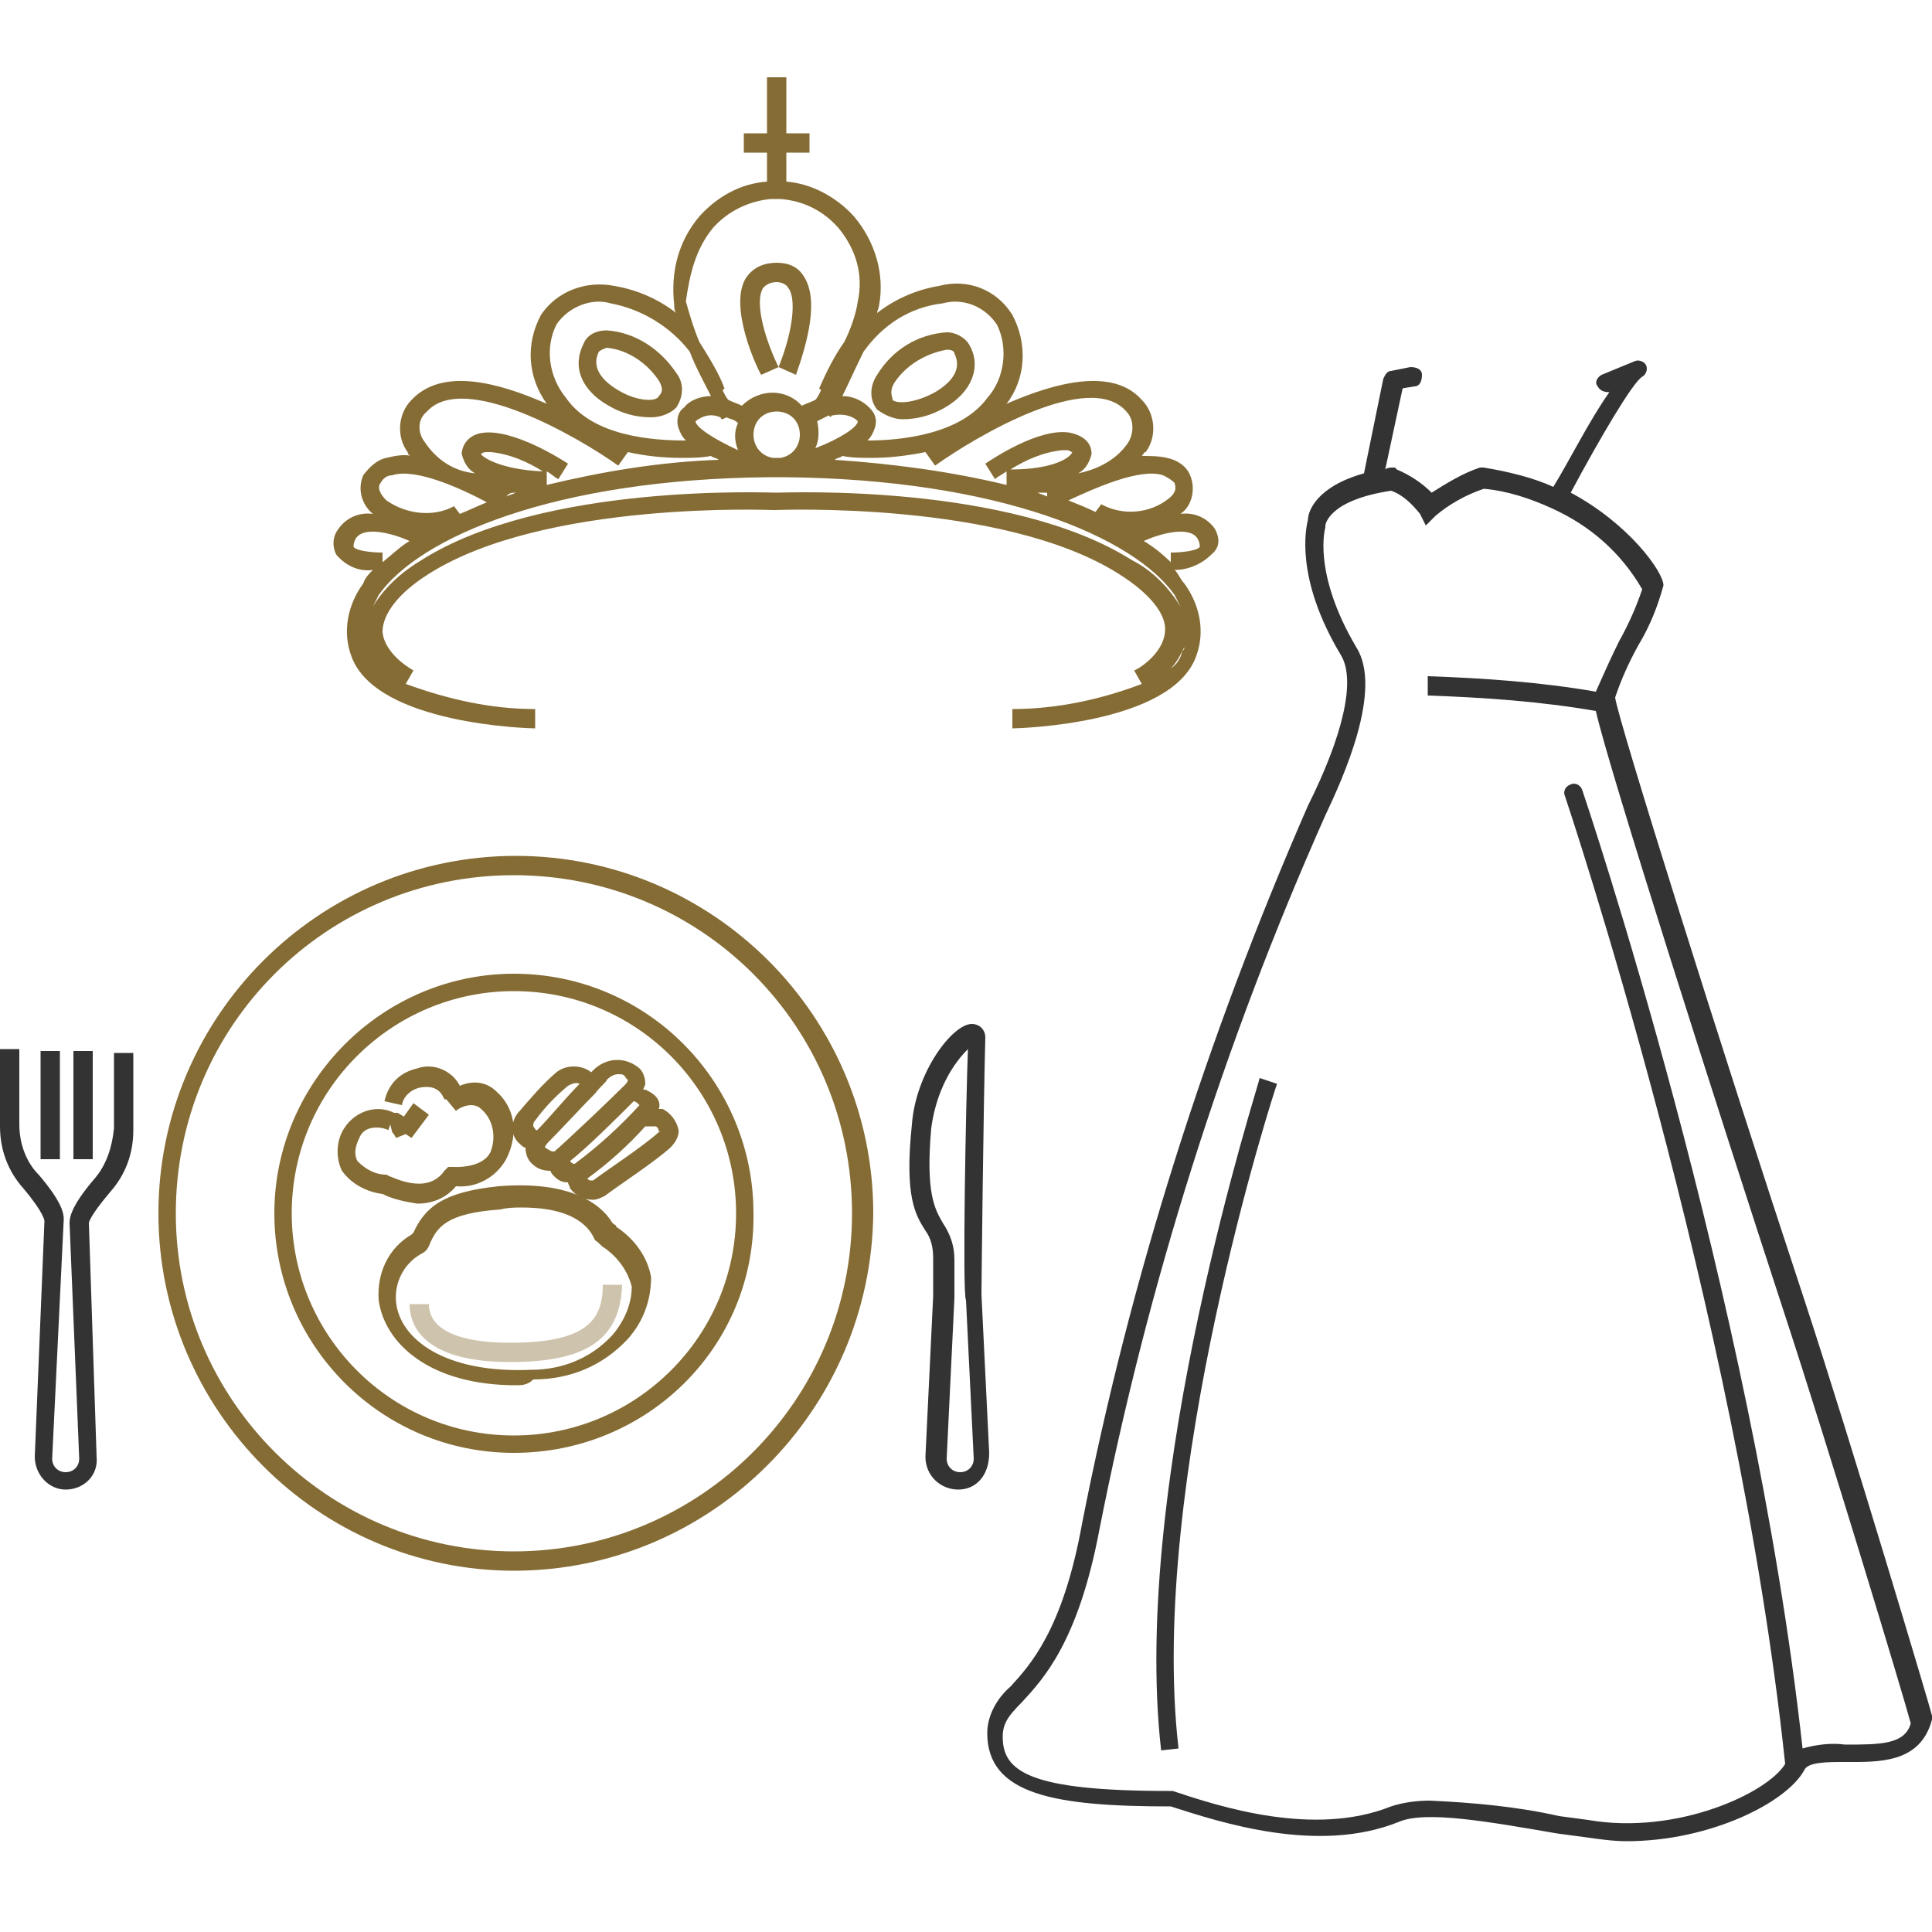 <svg xmlns="http://www.w3.org/2000/svg" viewBox="0 0 100 100" style="enable-background:new 0 0 100 100;" xml:space="preserve">
<path fill="#333" d="M49.6,77.1c-0.9,0-1.7-0.7-1.7-1.7l0.4-8.3c0-0.2,0-0.6,0-1c0-0.4,0-0.8,0-1c0-0.5-0.1-1-0.4-1.4c-0.5-0.8-1.1-1.7-0.7-5.5l0,0c0.2-2.7,2.1-5.2,3.1-5.2h0c0.4,0,0.7,0.3,0.7,0.7c0,0,0,0,0,0c-0.1,3.6-0.2,13-0.2,13.3c0.1,2.1,0.4,8.2,0.4,8.2C51.2,76.4,50.5,77.1,49.6,77.1C49.6,77.1,49.6,77.1,49.6,77.1L49.6,77.1z M50.1,54.3c-1.1,1.1-1.7,2.6-1.9,4.1l0,0c-0.3,3.4,0.2,4.2,0.6,4.9c0.4,0.6,0.6,1.2,0.6,1.9c0,0.2,0,0.6,0,1c0,0.4,0,0.8,0,1l-0.4,8.3c0,0.4,0.3,0.7,0.7,0.7c0.4,0,0.7-0.3,0.7-0.7c0,0-0.3-6.2-0.4-8.2C49.8,67,50,56.9,50.1,54.3L50.1,54.3z"/>
<path fill="#333" d="M3.4,77.1L3.4,77.1V77V77.1c-0.9,0-1.6-0.8-1.6-1.7l0.5-12.2c0,0,0-0.4-1.1-1.7c-0.8-0.9-1.2-2-1.2-3.2c0-0.8,0-1.7,0-2.3c0-0.1,0-1.7,0-1.7h1c0,0,0,1.7,0,1.7c0,0.6,0,1.5,0,2.2c0,0.9,0.3,1.9,1,2.6c1.2,1.4,1.3,2,1.3,2.3L2.7,75.5c0,0.4,0.3,0.7,0.7,0.7c0.4,0,0.7-0.3,0.7-0.7L3.6,63.3c0-0.3,0.1-0.9,1.3-2.3c0.6-0.7,0.9-1.6,1-2.6c0-0.8,0-1.6,0-2.2c0-0.1,0-1.7,0-1.7h1c0,0,0,1.6,0,1.7c0,0.6,0,1.5,0,2.3c0,1.2-0.4,2.3-1.2,3.2c-1.1,1.3-1.1,1.6-1.1,1.6L5,75.4C5.1,76.4,4.3,77.1,3.4,77.1L3.4,77.1L3.4,77.1z"/>
<rect fill="#333" x="2.1" y="54.4" width="1" height="5.6"/>
<rect fill="#333" x="3.8" y="54.4" width="1" height="5.6"/>
<path fill="#856C34" d="M26.6,81.3C16.5,81.3,8.2,73,8.2,62.8s8.3-18.5,18.5-18.5c10.2,0,18.5,8.3,18.5,18.5C45.1,73,36.8,81.3,26.6,81.3z M26.6,45.3c-9.7,0-17.5,7.8-17.5,17.5S17,80.3,26.6,80.3s17.5-7.8,17.5-17.5l0,0C44.1,53.1,36.3,45.3,26.6,45.3L26.6,45.3z"/>
<path fill="#856C34" d="M26.6,75.2c-6.9,0-12.4-5.6-12.4-12.4s5.6-12.4,12.4-12.4c6.9,0,12.4,5.6,12.4,12.4C39.1,69.7,33.5,75.2,26.6,75.2z M26.6,51.3c-6.3,0-11.5,5.1-11.5,11.5c0,6.3,5.1,11.5,11.5,11.5c6.3,0,11.5-5.1,11.5-11.5c0,0,0,0,0,0C38.1,56.5,33,51.3,26.6,51.3L26.6,51.3z"/>
<path fill="#856C34" d="M26.7,71.7c-4.5,0-6.8-2.2-7.1-4.4c-0.1-1.4,0.5-2.7,1.7-3.4l0.1-0.1c0.6-1.3,1.5-2.1,4.4-2.4c3.7-0.3,5.3,0.9,5.9,1.9c0.1,0.1,0.2,0.1,0.2,0.2c0.9,0.6,1.6,1.5,1.8,2.6c0,1.2-0.4,2.3-1.2,3.2c-1.3,1.4-3,2.1-4.9,2.1C27.3,71.7,27,71.7,26.7,71.7L26.7,71.7z M27,62.5c-0.3,0-0.7,0-1.1,0.1c-2.8,0.2-3.3,0.9-3.7,1.9c-0.1,0.2-0.2,0.3-0.4,0.4c-0.9,0.5-1.4,1.5-1.3,2.5c0.2,1.9,2.5,3.7,7,3.5c1.6,0,3.1-0.6,4.2-1.8c0.6-0.7,1-1.6,1-2.5c-0.2-0.8-0.7-1.5-1.4-2c-0.2-0.1-0.3-0.3-0.5-0.4l0,0C30.3,63,28.9,62.5,27,62.5L27,62.5z"/>
<path fill="#856C34" style="opacity: .4" d="M26.4,70.5c-4.5,0-5.2-1.9-5.2-3h1c0,1.3,1.5,2,4.2,2c4,0,4.8-1.2,4.8-3h1C32.1,69.3,30.4,70.5,26.4,70.5z"/>
<path fill="#856C34" d="M25.7,56.5c-0.5-0.5-1.2-0.6-1.9-0.3c-0.4-0.8-1.4-1.2-2.2-0.9c-0.9,0.2-1.5,0.8-1.7,1.7l0.9,0.2c0.1-0.5,0.5-0.8,0.9-0.9c1-0.2,1.2,0.4,1.3,0.6l0.1,0l0.5,0.6c0.2-0.2,0.9-0.5,1.3-0.1c0.6,0.5,0.8,1.4,0.5,2.2c-0.4,0.9-1.9,0.8-1.9,0.8l-0.3,0l-0.2,0.2c-0.9,1.3-2.7,0.3-2.8,0.3l-0.2-0.1c-0.6,0-1.1-0.3-1.5-0.7c-0.2-0.4-0.1-0.8,0.1-1.2c0.3-0.8,1.4-0.5,1.5-0.4l0.1-0.3l0.1,0.4c0,0,0.1,0.1,0.2,0.3l0.5-0.2l0.3,0.2l0.9-1.2l-0.8-0.6l-0.5,0.7c-0.1-0.1-0.2-0.1-0.3-0.2c-0.1,0-0.1,0-0.2,0l0,0c-1-0.5-2.2,0-2.7,1c-0.3,0.6-0.3,1.4,0,2c0.5,0.7,1.3,1.1,2.1,1.2c0.6,0.3,1.2,0.4,1.8,0.5c0.8,0,1.5-0.3,2-0.9c1.1,0.1,2.1-0.5,2.6-1.4C26.9,58.6,26.6,57.3,25.7,56.5L25.7,56.5z"/>
<path fill="#856C34" d="M35.1,58.4c-0.1-0.4-0.4-0.8-0.8-1c-0.1,0-0.1,0-0.2,0c0.1-0.3,0-0.7-0.7-1c0,0-0.1,0-0.1,0c0-0.1,0.1-0.2,0.1-0.3c0-0.3-0.1-0.6-0.3-0.8c-0.7-0.6-1.7-0.6-2.4,0.1c0,0-0.1,0.1-0.1,0.1c-0.5-0.4-1.3-0.4-1.8,0c-0.7,0.6-1.3,1.3-1.9,2c-0.5,0.5-0.5,1.3,0,1.7c0.1,0.1,0.2,0.2,0.3,0.2c0,0.3,0.1,0.6,0.3,0.8c0.3,0.3,0.6,0.4,1,0.4c0,0.1,0.1,0.2,0.2,0.3c0.2,0.2,0.4,0.3,0.7,0.3c0,0.1,0.1,0.2,0.1,0.3c0.3,0.4,0.7,0.6,1.2,0.6c0.2,0,0.4-0.1,0.6-0.2c0.8-0.6,2.5-1.7,3.4-2.5C35,59.1,35.2,58.7,35.1,58.4L35.1,58.4z M29.5,60.1c0.9-0.7,2.5-2.3,3.3-3.1c0.1,0,0.2,0.1,0.3,0.2c-1,1.1-2.1,2.1-3.3,3C29.7,60.3,29.6,60.2,29.5,60.1L29.5,60.1z M27.7,58c0.5-0.7,1.1-1.3,1.7-1.8c0.2-0.1,0.4-0.2,0.6-0.1c-0.7,0.7-1.6,1.8-2.2,2.4c-0.1,0-0.1-0.1-0.2-0.2C27.6,58.2,27.6,58.1,27.7,58L27.7,58z M28.2,59.4c0,0,0-0.1,0.2-0.3c0.7-0.7,1.7-1.8,2.4-2.5c0.3-0.4,0.6-0.6,0.6-0.7c0.2-0.2,0.4-0.3,0.6-0.3c0.2,0,0.3,0,0.4,0.2c0,0,0.1,0.1,0.1,0.1c0,0.1-0.1,0.2-0.2,0.3c-0.7,0.7-2.8,2.7-3.6,3.4c-0.1,0-0.2,0-0.3-0.1C28.3,59.5,28.3,59.4,28.2,59.4L28.2,59.4z M30.3,61.1L30.3,61.1C30.3,61.1,30.3,61.1,30.3,61.1L30.3,61.1z M34.1,58.6c-0.9,0.8-2.6,1.9-3.4,2.5c0,0-0.1,0-0.1,0c-0.1,0-0.1,0-0.2-0.1c1.1-0.8,2.1-1.7,3-2.7c0.2,0,0.3,0,0.5,0C34,58.3,34.1,58.4,34.1,58.6C34.2,58.5,34.2,58.6,34.1,58.6L34.1,58.6z"/>
<path fill="#333" d="M60.1,90.6c-1.6-14,5.1-34.6,5.1-34.8l0.9,0.3c-0.1,0.2-6.7,20.6-5.1,34.4L60.1,90.6L60.1,90.6z"/>
<path fill="#333" d="M100,88.8c0-0.1-4.2-14.2-6.6-21.5c-4.3-13-9.7-30.2-9.8-31.2c0.3-0.9,0.7-1.8,1.2-2.7c0.6-1,1-2,1.3-3.1c0-0.7-1.8-3.2-4.8-4.8c1.5-2.8,3.2-5.7,3.7-6c0.2-0.1,0.3-0.4,0.2-0.6c-0.1-0.2-0.4-0.3-0.6-0.2l-1.7,0.7c-0.2,0.1-0.4,0.4-0.2,0.6c0.1,0.2,0.3,0.3,0.6,0.3c-1,1.4-2.1,3.6-2.9,4.9c-1.1-0.5-2.4-0.8-3.6-1l-0.1,0l-0.1,0c-0.9,0.3-1.7,0.8-2.5,1.3c-0.5-0.5-1.1-0.9-1.8-1.2l-0.1-0.1l-0.1,0c-0.1,0-0.3,0-0.4,0.1l0.9-4.2l0.6-0.1c0.3,0,0.4-0.3,0.4-0.6c0-0.3-0.3-0.4-0.6-0.4l0,0L72,19.2c-0.2,0-0.3,0.2-0.4,0.4l-1,4.9c-2.5,0.7-2.9,2-2.9,2.4c-0.1,0.4-0.7,3,1.7,7c0.8,1.3,0.1,4.2-1.7,7.8C62.5,53.6,58.5,66.1,56,78.9c-1,5.5-2.7,7.3-3.7,8.4c-0.7,0.6-1.2,1.5-1.2,2.4c0,3.2,3.5,3.8,9.5,3.8c2.5,0.8,7.6,2.5,11.8,0.8c1.4-0.6,4.7,0,8.2,0.6l1.5,0.2c0.7,0.1,1.4,0.2,2.1,0.2c4.3,0,8.3-2,9.2-3.7c0.2-0.4,1.2-0.4,2.1-0.4c1.7,0,3.9,0.1,4.5-2.2l0-0.1L100,88.8L100,88.8z M95.5,90.3c-0.7-0.1-1.5,0-2.2,0.2C90.7,66.9,82,41.2,81.9,40.9c-0.1-0.3-0.4-0.4-0.6-0.3C81,40.7,80.9,41,81,41.2c0.1,0.3,8.9,26.5,11.4,50.1c-0.9,1.5-5.6,3.7-10.2,2.9L80.7,94c-2.2-0.5-4.5-0.7-6.7-0.8c-0.7,0-1.4,0.1-2,0.3c-4,1.6-8.9,0-11.3-0.8l-0.2,0c-7.2,0-8.6-1-8.6-2.8c0-0.7,0.3-1.1,1-1.8c1.1-1.2,2.9-3.1,4-8.9c2.5-12.7,6.4-25.1,11.7-37c0.9-1.9,3-6.5,1.6-8.7c-2.3-3.9-1.6-6.2-1.6-6.2l0-0.1c0,0,0.1-1.3,3.4-1.8c0.6,0.2,1.1,0.7,1.5,1.2l0.3,0.6l0.5-0.5c0.7-0.6,1.6-1.1,2.5-1.4c1.2,0.1,2.4,0.5,3.5,1c0,0,0,0,0,0s0,0,0,0c2,0.9,3.6,2.3,4.7,4.2c-0.3,0.9-0.7,1.8-1.2,2.7c-0.4,0.8-0.8,1.7-1.2,2.6c-2.9-0.5-5.8-0.7-8.7-0.8v1c2.9,0.1,5.8,0.3,8.7,0.8c0.7,3.1,6.4,20.9,9.7,31c2.3,7,6.2,19.9,6.6,21.4C98.6,90.3,97.3,90.3,95.5,90.3L95.5,90.3z"/>
<path fill="#856C34" d="M40.3,19c-0.6-1.2-1.3-3.3-0.8-4.1c0.1-0.1,0.3-0.3,0.7-0.3c0.2,0,0.5,0.1,0.6,0.3C41.2,15.4,41.1,17,40.3,19l0.9,0.4c0.6-1.7,1.2-3.9,0.4-5.1c-0.3-0.5-0.8-0.7-1.4-0.7c-0.6,0-1.2,0.2-1.6,0.8c-0.9,1.5,0.6,4.7,0.8,5L40.3,19L40.3,19z"/>
<path fill="#856C34" d="M31.5,21c0.7,0.4,1.4,0.6,2.2,0.6c0.5,0,1-0.2,1.3-0.5c0.4-0.6,0.4-1.3,0-1.8c-0.8-1.2-2.1-2.1-3.6-2.2c-0.5,0-1,0.2-1.2,0.7C29.6,19,30.1,20.2,31.5,21L31.5,21z M31,18.2c0,0,0.1-0.1,0.4-0.2h0c1.1,0.1,2.1,0.8,2.7,1.7c0.3,0.5,0.1,0.7,0,0.8C34,20.8,33,20.8,32,20.2C31.5,19.9,30.5,19.2,31,18.2L31,18.2z"/>
<path fill="#856C34" d="M46.7,21.7c0.8,0,1.5-0.2,2.2-0.6c1.4-0.8,1.9-2.1,1.3-3.2c-0.2-0.4-0.7-0.7-1.2-0.7c-1.5,0.1-2.8,0.9-3.6,2.2c-0.4,0.6-0.4,1.3,0,1.8C45.8,21.5,46.3,21.7,46.7,21.7z M46.3,19.8c0.6-0.9,1.6-1.5,2.7-1.7h0c0.3,0,0.4,0.1,0.4,0.2c0.5,1-0.5,1.7-1,2c-1.1,0.6-2,0.6-2.2,0.4C46.2,20.5,46,20.3,46.3,19.8L46.3,19.8z"/>
<path fill="#856C34" d="M62.9,27.4c-0.4-0.6-1.1-0.9-1.8-0.8c0.6-0.4,0.8-1.3,0.5-2c-0.2-0.5-0.7-0.8-1.2-0.9c-0.4-0.1-0.9-0.1-1.3-0.1c0.1-0.1,0.1-0.2,0.2-0.2c0.6-0.8,0.5-2-0.2-2.7c-1.5-1.7-4.5-0.9-7,0.2c1-1.3,1.1-3.1,0.3-4.6c-0.8-1.3-2.3-1.9-3.8-1.5c-1.2,0.2-2.3,0.7-3.2,1.4c0-0.1,0.1-0.3,0.1-0.4c0.3-1.6-0.2-3.3-1.3-4.6c-0.9-1-2.2-1.7-3.5-1.8V7.9h1.2v-1h-1.2V4h-1v2.9h-1.2v1h1.2v1.5c-1.4,0.1-2.6,0.8-3.5,1.8c-1.1,1.3-1.5,2.9-1.3,4.6c0,0.1,0,0.3,0.1,0.4c-0.9-0.7-2-1.2-3.2-1.4c-1.5-0.3-3,0.3-3.8,1.5c-0.8,1.5-0.7,3.2,0.3,4.6c-2.5-1.1-5.4-1.9-7-0.2c-0.7,0.7-0.8,1.9-0.2,2.7c0,0.1,0.1,0.2,0.2,0.2c-0.4-0.1-0.9,0-1.3,0.1c-0.5,0.1-0.9,0.5-1.2,0.9c-0.3,0.7-0.1,1.5,0.5,2c-0.7-0.1-1.4,0.2-1.8,0.8c-0.3,0.4-0.3,0.9-0.1,1.3c0.5,0.6,1.2,0.9,1.9,0.8c-0.2,0.2-0.4,0.4-0.5,0.7c-0.8,1.1-1.1,2.5-0.6,3.8c1.3,3.5,9.2,3.7,9.5,3.7l0-1c-2.3,0-4.5-0.5-6.7-1.3l0.4-0.7c0,0-1.5-0.8-1.6-2c0-0.9,0.8-2,2.4-3c6-3.8,17.7-3.3,17.8-3.3h0.1h0c0.1,0,11.8-0.5,17.8,3.3c1.6,1,2.5,2.1,2.4,3c-0.1,1.2-1.5,2-1.6,2l0.4,0.7c-2.1,0.8-4.4,1.3-6.7,1.3l0,1c0.3,0,8.2-0.2,9.5-3.7c0.5-1.3,0.2-2.7-0.6-3.8c-0.2-0.2-0.3-0.5-0.5-0.7c0.7,0,1.4-0.3,1.9-0.8C63.2,28.3,63.1,27.8,62.9,27.4L62.9,27.4z M60.2,24.6c0.2,0.1,0.4,0.2,0.6,0.4c0,0.1,0.2,0.4-0.3,0.8c-1,0.8-2.4,0.9-3.5,0.3l-0.3,0.4c-0.4-0.2-0.9-0.4-1.4-0.6C56.6,25.3,59,24.2,60.2,24.6L60.2,24.6z M54.2,25.7c-0.2-0.1-0.3-0.1-0.5-0.2c0.2,0,0.3,0,0.5,0l0,0L54.2,25.7z M52.3,24.3c0.8-0.5,1.7-0.9,2.7-1c0.1,0,0.2,0,0.2,0c0.2,0,0.2,0.1,0.3,0.1C55.4,23.7,54.5,24.3,52.3,24.3z M58.3,21.3c0.4,0.4,0.4,1.1,0.1,1.6c-0.6,0.9-1.6,1.4-2.6,1.6c0.4-0.2,0.6-0.6,0.7-1c0-0.4-0.2-0.9-1.1-1.1c-1.6-0.3-4.1,1.4-4.4,1.6l0.5,0.8c0.1-0.1,0.3-0.2,0.6-0.4v0.7c-2.9-0.7-5.9-1.1-8.9-1.3c0.1-0.1,0.3-0.1,0.4-0.2c0.5,0.1,1,0.1,1.5,0.1c0.9,0,1.8-0.1,2.8-0.3l0.5,0.7C50.5,22.6,56.4,19.1,58.3,21.3L58.3,21.3z M40.2,23.7H40c-0.6-0.1-1-0.6-1-1.2c0-0.7,0.5-1.2,1.2-1.2c0.7,0,1.2,0.5,1.2,1.2c0,0.6-0.4,1.1-1,1.2H40.2L40.2,23.7z M36,21.8c0.4-0.3,0.8-0.4,1.3-0.2c0,0.1,0.1,0.1,0.1,0.1l0.2-0.1c0.2,0.1,0.4,0.1,0.6,0.3c-0.2,0.4-0.2,0.9,0,1.4C36.9,22.7,36,22.1,36,21.8L36,21.8z M42.3,21.8c0.2-0.1,0.4-0.2,0.6-0.3l0.1,0.1c0,0,0-0.1,0.1-0.1c0.5-0.1,1,0,1.3,0.3c0,0.3-0.9,0.9-2.2,1.4C42.4,22.8,42.4,22.3,42.3,21.8L42.3,21.8z M48.8,15.7c1.1-0.3,2.2,0.2,2.8,1.1c0.6,1.2,0.4,2.8-0.5,3.8c-1.4,1.9-4.5,2.2-6.2,2.2c0.2-0.2,0.3-0.4,0.4-0.7c0.1-0.4,0-0.7-0.3-1c-0.4-0.4-0.9-0.6-1.4-0.6c0.3-0.6,0.7-1.5,1.1-2.3C45.7,16.8,47.1,15.9,48.8,15.7L48.8,15.7z M36.9,11.8c0.8-0.9,1.9-1.4,3-1.5h0.5c1.2,0.1,2.2,0.6,3,1.5c0.9,1.1,1.3,2.4,1,3.8c-0.1,0.7-0.4,1.5-0.7,2.1c-0.5,0.7-0.9,1.5-1.3,2.4l0.1,0.1c-0.1,0.2-0.2,0.4-0.3,0.5c-0.2,0.1-0.5,0.2-0.7,0.3c-0.8-0.9-2.2-0.9-3.1,0c0,0,0,0,0,0c-0.2-0.1-0.5-0.2-0.7-0.3c-0.1-0.1-0.2-0.3-0.3-0.5l0.1-0.1c-0.3-0.8-0.8-1.6-1.3-2.4c-0.3-0.7-0.5-1.4-0.7-2.1C35.7,14.2,36,12.9,36.9,11.8L36.9,11.8z M28.8,16.8c0.6-0.9,1.8-1.4,2.8-1.1c1.6,0.3,3.1,1.2,4.1,2.5c0.3,0.8,0.8,1.7,1.1,2.3c-0.5,0-1.1,0.2-1.4,0.6c-0.3,0.2-0.4,0.6-0.3,1c0.1,0.3,0.2,0.5,0.4,0.7c-1.7,0-4.8-0.2-6.2-2.2C28.4,19.5,28.2,18,28.8,16.8L28.8,16.8z M22.1,21.3c1.9-2.1,7.8,1.3,9.9,2.8l0.5-0.7c0.9,0.2,1.8,0.3,2.8,0.3c0.5,0,1,0,1.5-0.1c0.1,0.1,0.3,0.1,0.4,0.2c-3,0.1-6,0.6-8.9,1.3v-0.7c0.2,0.1,0.4,0.3,0.6,0.4l0.5-0.8c-0.3-0.2-2.8-1.8-4.4-1.6c-0.8,0.1-1.1,0.7-1.1,1.1c0.1,0.4,0.3,0.8,0.7,1c-1.1-0.1-2-0.7-2.6-1.6C21.6,22.4,21.6,21.7,22.1,21.3L22.1,21.3z M24.9,23.5c0.1-0.1,0.2-0.1,0.3-0.1c0.1,0,0.2,0,0.2,0c1,0.1,1.9,0.5,2.7,1C25.8,24.3,24.9,23.6,24.9,23.5L24.9,23.5z M26.7,25.5c-0.2,0.1-0.3,0.1-0.5,0.2l0.1-0.1l0,0C26.4,25.5,26.6,25.5,26.7,25.5L26.7,25.5z M19.7,25c0.1-0.2,0.3-0.4,0.6-0.4c1.2-0.4,3.6,0.7,4.9,1.4c-0.5,0.2-0.9,0.4-1.4,0.6l-0.3-0.4c-1.1,0.6-2.5,0.4-3.5-0.3C19.5,25.4,19.6,25.1,19.7,25L19.7,25z M18.3,28.3c0-0.1,0-0.2,0.1-0.4c0.4-0.7,1.9-0.3,2.8,0.1c-0.5,0.3-0.9,0.7-1.4,1.1l0-0.5C19.2,28.6,18.4,28.5,18.3,28.3L18.3,28.3z M19,32.9c0,0.1,0,0.2,0,0.3C19,33.1,19,33,19,32.9L19,32.9z M19.1,33.7c0-0.1,0-0.1-0.1-0.2c0.2,0.4,0.4,0.8,0.7,1.1C19.5,34.4,19.3,34.1,19.1,33.7L19.1,33.7z M58.6,29c-6.3-4-17.9-3.5-18.4-3.5c-0.5,0-12.1-0.5-18.4,3.5c-1,0.6-1.9,1.4-2.5,2.4c0.1-0.2,0.2-0.4,0.3-0.6c2.1-3,9.1-6,20.2-6.1c0.1,0,0.2,0,0.4,0c0.1,0,0.2,0,0.4,0c11.1,0.1,18.1,3.1,20.2,6.1c0.1,0.2,0.2,0.4,0.3,0.6C60.5,30.4,59.6,29.5,58.6,29L58.6,29z M19.2,31.7c0-0.1,0.1-0.2,0.1-0.3C19.3,31.4,19.2,31.5,19.2,31.7L19.2,31.7z M60.6,34.6c0.3-0.3,0.5-0.7,0.7-1.1c0,0.1,0,0.1-0.1,0.2C61.1,34.1,60.9,34.4,60.6,34.6L60.6,34.6z M61.4,33.2c0-0.1,0-0.2,0.1-0.3C61.4,33,61.4,33.1,61.4,33.2L61.4,33.2z M61.1,31.4c0,0.1,0.1,0.2,0.1,0.3C61.2,31.5,61.2,31.4,61.1,31.4L61.1,31.4z M60.6,28.6l0,0.5c-0.4-0.4-0.9-0.8-1.4-1.1c0.9-0.4,2.4-0.8,2.8-0.1c0.1,0.2,0.1,0.3,0.1,0.4C62,28.5,61.2,28.6,60.6,28.6L60.6,28.6z"/>
</svg>
